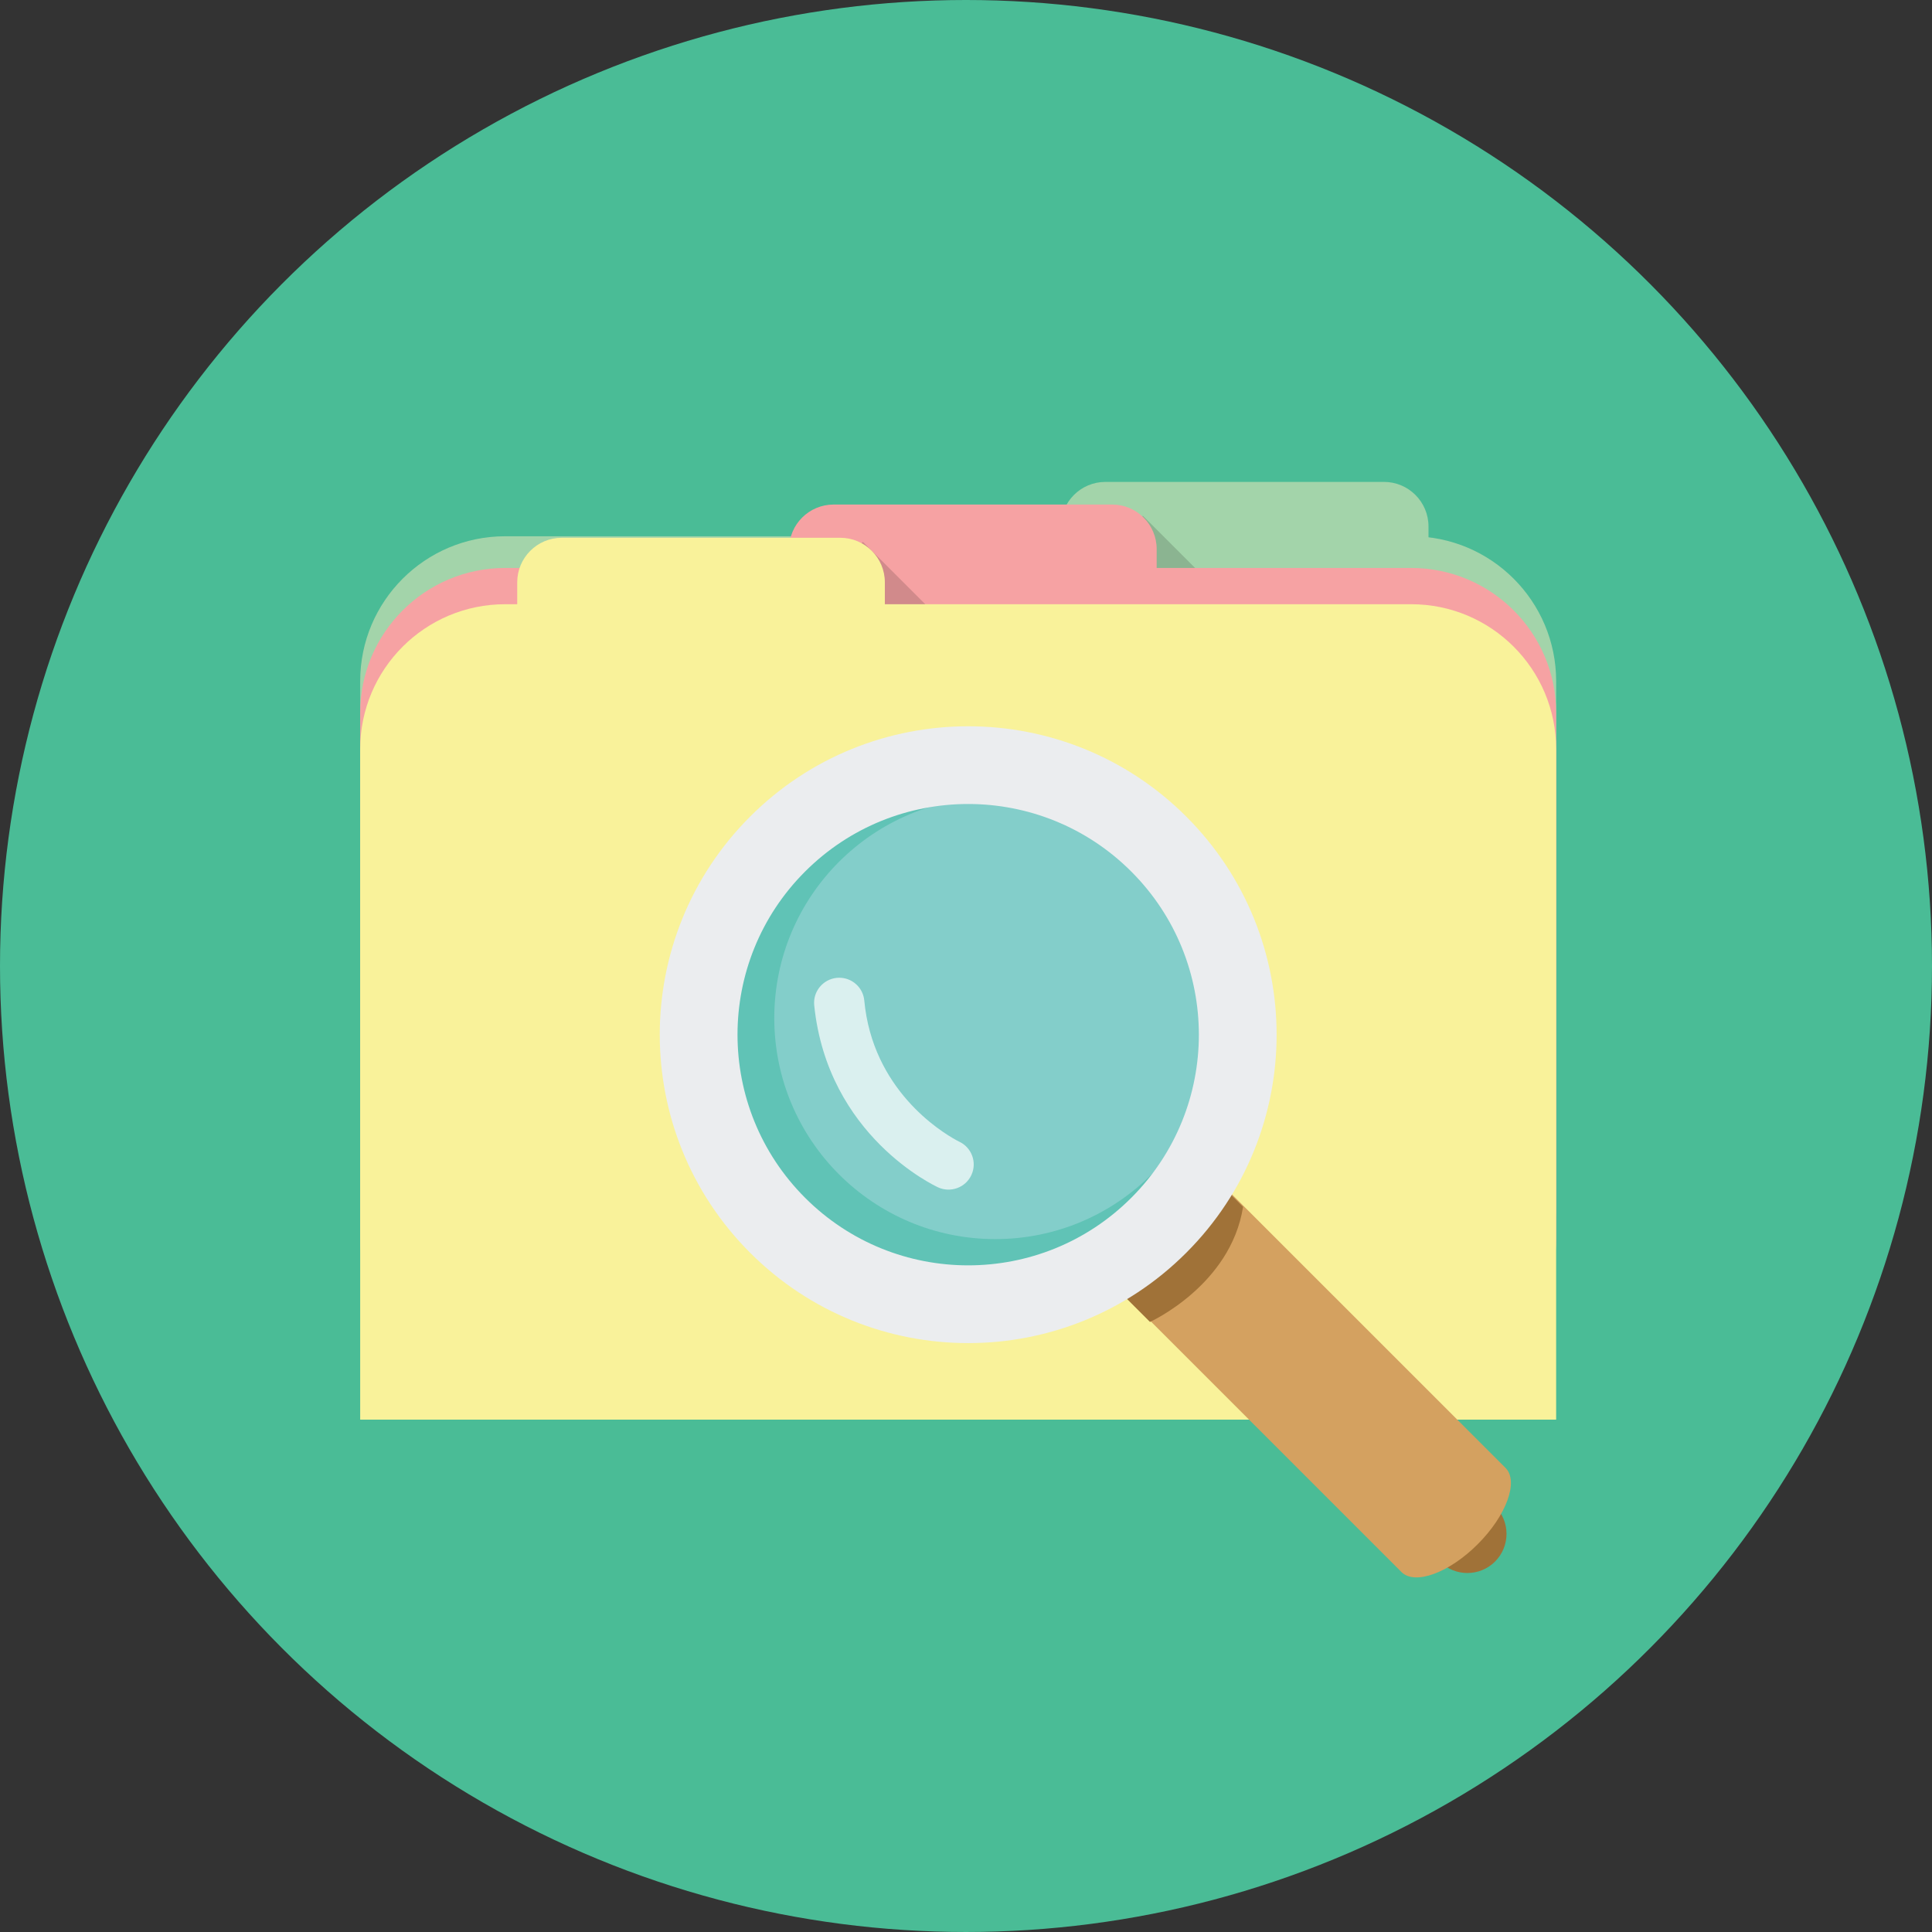 <?xml version="1.0" encoding="iso-8859-1"?>
<!-- Generator: Adobe Illustrator 19.0.0, SVG Export Plug-In . SVG Version: 6.00 Build 0)  -->
<svg version="1.1" id="Layer_1" xmlns="http://www.w3.org/2000/svg" xmlns:xlink="http://www.w3.org/1999/xlink" x="0px" y="0px"
	 viewBox="0 0 473.935 473.935" style="enable-background:new 0 0 473.935 473.935;" xml:space="preserve">
<rect x="0" y="0" width="473.935" height="473.935" fill="#333333" stroke="none"/>
<circle style="fill:#4ABC96;" cx="236.967" cy="236.967" r="236.967"/>
<g>
	<path style="fill:#A3D4AA;" d="M350.426,168.762c0,6.039-4.898,10.93-10.934,10.93h-68.318c-6.035,0-10.934-4.894-10.934-10.93
		v-39.618c0-6.035,4.898-10.93,10.934-10.93h68.314c6.039,0,10.933,4.894,10.933,10.93v39.618H350.426z"/>
	<path style="fill:#A3D4AA;" d="M381.737,296.017c0,19.641-15.921,35.562-35.562,35.562H123.921
		c-19.644,0-35.566-15.921-35.566-35.562V167.112c0-19.641,15.921-35.562,35.566-35.562h222.255
		c19.641,0,35.562,15.921,35.562,35.562V296.017z"/>
</g>
<rect x="287.651" y="123.446" transform="matrix(-0.707 0.707 -0.707 -0.707 622.172 61.593)" style="opacity:0.15;enable-background:new    ;" width="21.362" height="72.362"/>
<g>
	<path style="fill:#F6A2A3;" d="M283.743,174.322c0,6.036-4.898,10.93-10.933,10.93h-68.314c-6.039,0-10.934-4.894-10.934-10.93
		v-39.622c0-6.036,4.898-10.934,10.934-10.934h68.314c6.035,0,10.933,4.898,10.933,10.934V174.322z"/>
	<path style="fill:#F6A2A3;" d="M381.737,303.796c0,19.641-15.921,35.562-35.562,35.562H123.921
		c-19.644,0-35.566-15.921-35.566-35.562V174.887c0-19.637,15.921-35.562,35.566-35.562h222.255
		c19.641,0,35.562,15.925,35.562,35.562V303.796z"/>
</g>
<rect x="218.969" y="129.841" transform="matrix(-0.707 0.707 -0.707 -0.707 509.437 121.066)" style="opacity:0.15;enable-background:new    ;" width="21.362" height="72.358"/>
<g>
	<path style="fill:#F9F29A;" d="M217.065,182.468c0,6.035-4.898,10.934-10.934,10.934h-68.318c-6.035,0-10.934-4.898-10.934-10.934
		V142.85c0-6.035,4.898-10.93,10.934-10.93h68.314c6.039,0,10.934,4.898,10.934,10.93v39.618H217.065z"/>
	<path style="fill:#F9F29A;" d="M381.737,348.248H88.355V183.782c0-19.637,15.921-35.562,35.566-35.562h222.255
		c19.641,0,35.562,15.925,35.562,35.562V348.248z"/>
</g>
<path style="fill:#A07238;" d="M366.751,369.483c3.746,3.746,3.746,9.83,0,13.575l0,0c-3.753,3.753-9.826,3.753-13.575,0
	l-70.263-70.26c-3.738-3.742-3.738-9.818,0.007-13.571l0,0c3.742-3.746,9.815-3.746,13.571,0.004L366.751,369.483z"/>
<path style="fill:#D4A160;" d="M369.326,360.098c3.274,3.282,0.224,11.656-6.829,18.709l0,0
	c-7.053,7.053-15.431,10.107-18.705,6.825l-74.626-74.615c-3.278-3.282-0.221-11.659,6.832-18.709l0,0
	c7.038-7.053,15.416-10.114,18.709-6.825L369.326,360.098z"/>
<circle style="fill:#60C3B6;" cx="237.491" cy="253.817" r="69.01"/>
<circle style="fill:#83CECA;" cx="244.152" cy="249.746" r="54.215"/>
<path style="fill:#A07238;" d="M272.286,314.467l9.811,9.815c0,0,19.802-8.958,22.836-28.236l-7.117-7.121h-9.205L272.286,314.467z"
	/>
<path style="fill:#EBEDEF;" d="M184.01,307.313c29.545,29.549,77.451,29.549,106.989,0c29.553-29.553,29.553-77.448,0.007-106.993
	c-29.545-29.545-77.455-29.545-107,0C154.457,229.862,154.457,277.76,184.01,307.313z M277.517,213.802
	c22.095,22.092,22.103,57.923,0,80.026c-22.091,22.099-57.93,22.099-80.022,0c-22.103-22.103-22.103-57.934-0.004-80.026
	C219.591,191.696,255.429,191.707,277.517,213.802z"/>
<path style="opacity:0.7;fill:#FFFFFF;enable-background:new    ;" d="M230.101,291.261c3.087,1.414,6.765,0.071,8.187-3.02
	c1.441-3.098,0.071-6.773-3.008-8.191c0,0-0.142-0.06-0.685-0.359c-3.918-2.14-20.55-12.456-22.582-34.267
	c-0.258-2.645-2.137-4.73-4.565-5.373c-0.685-0.176-1.411-0.247-2.17-0.176c-3.39,0.341-5.886,3.345-5.545,6.739
	C203.044,278.767,229.48,290.943,230.101,291.261z"/>
<g>
</g>
<g>
</g>
<g>
</g>
<g>
</g>
<g>
</g>
<g>
</g>
<g>
</g>
<g>
</g>
<g>
</g>
<g>
</g>
<g>
</g>
<g>
</g>
<g>
</g>
<g>
</g>
<g>
</g>
</svg>
